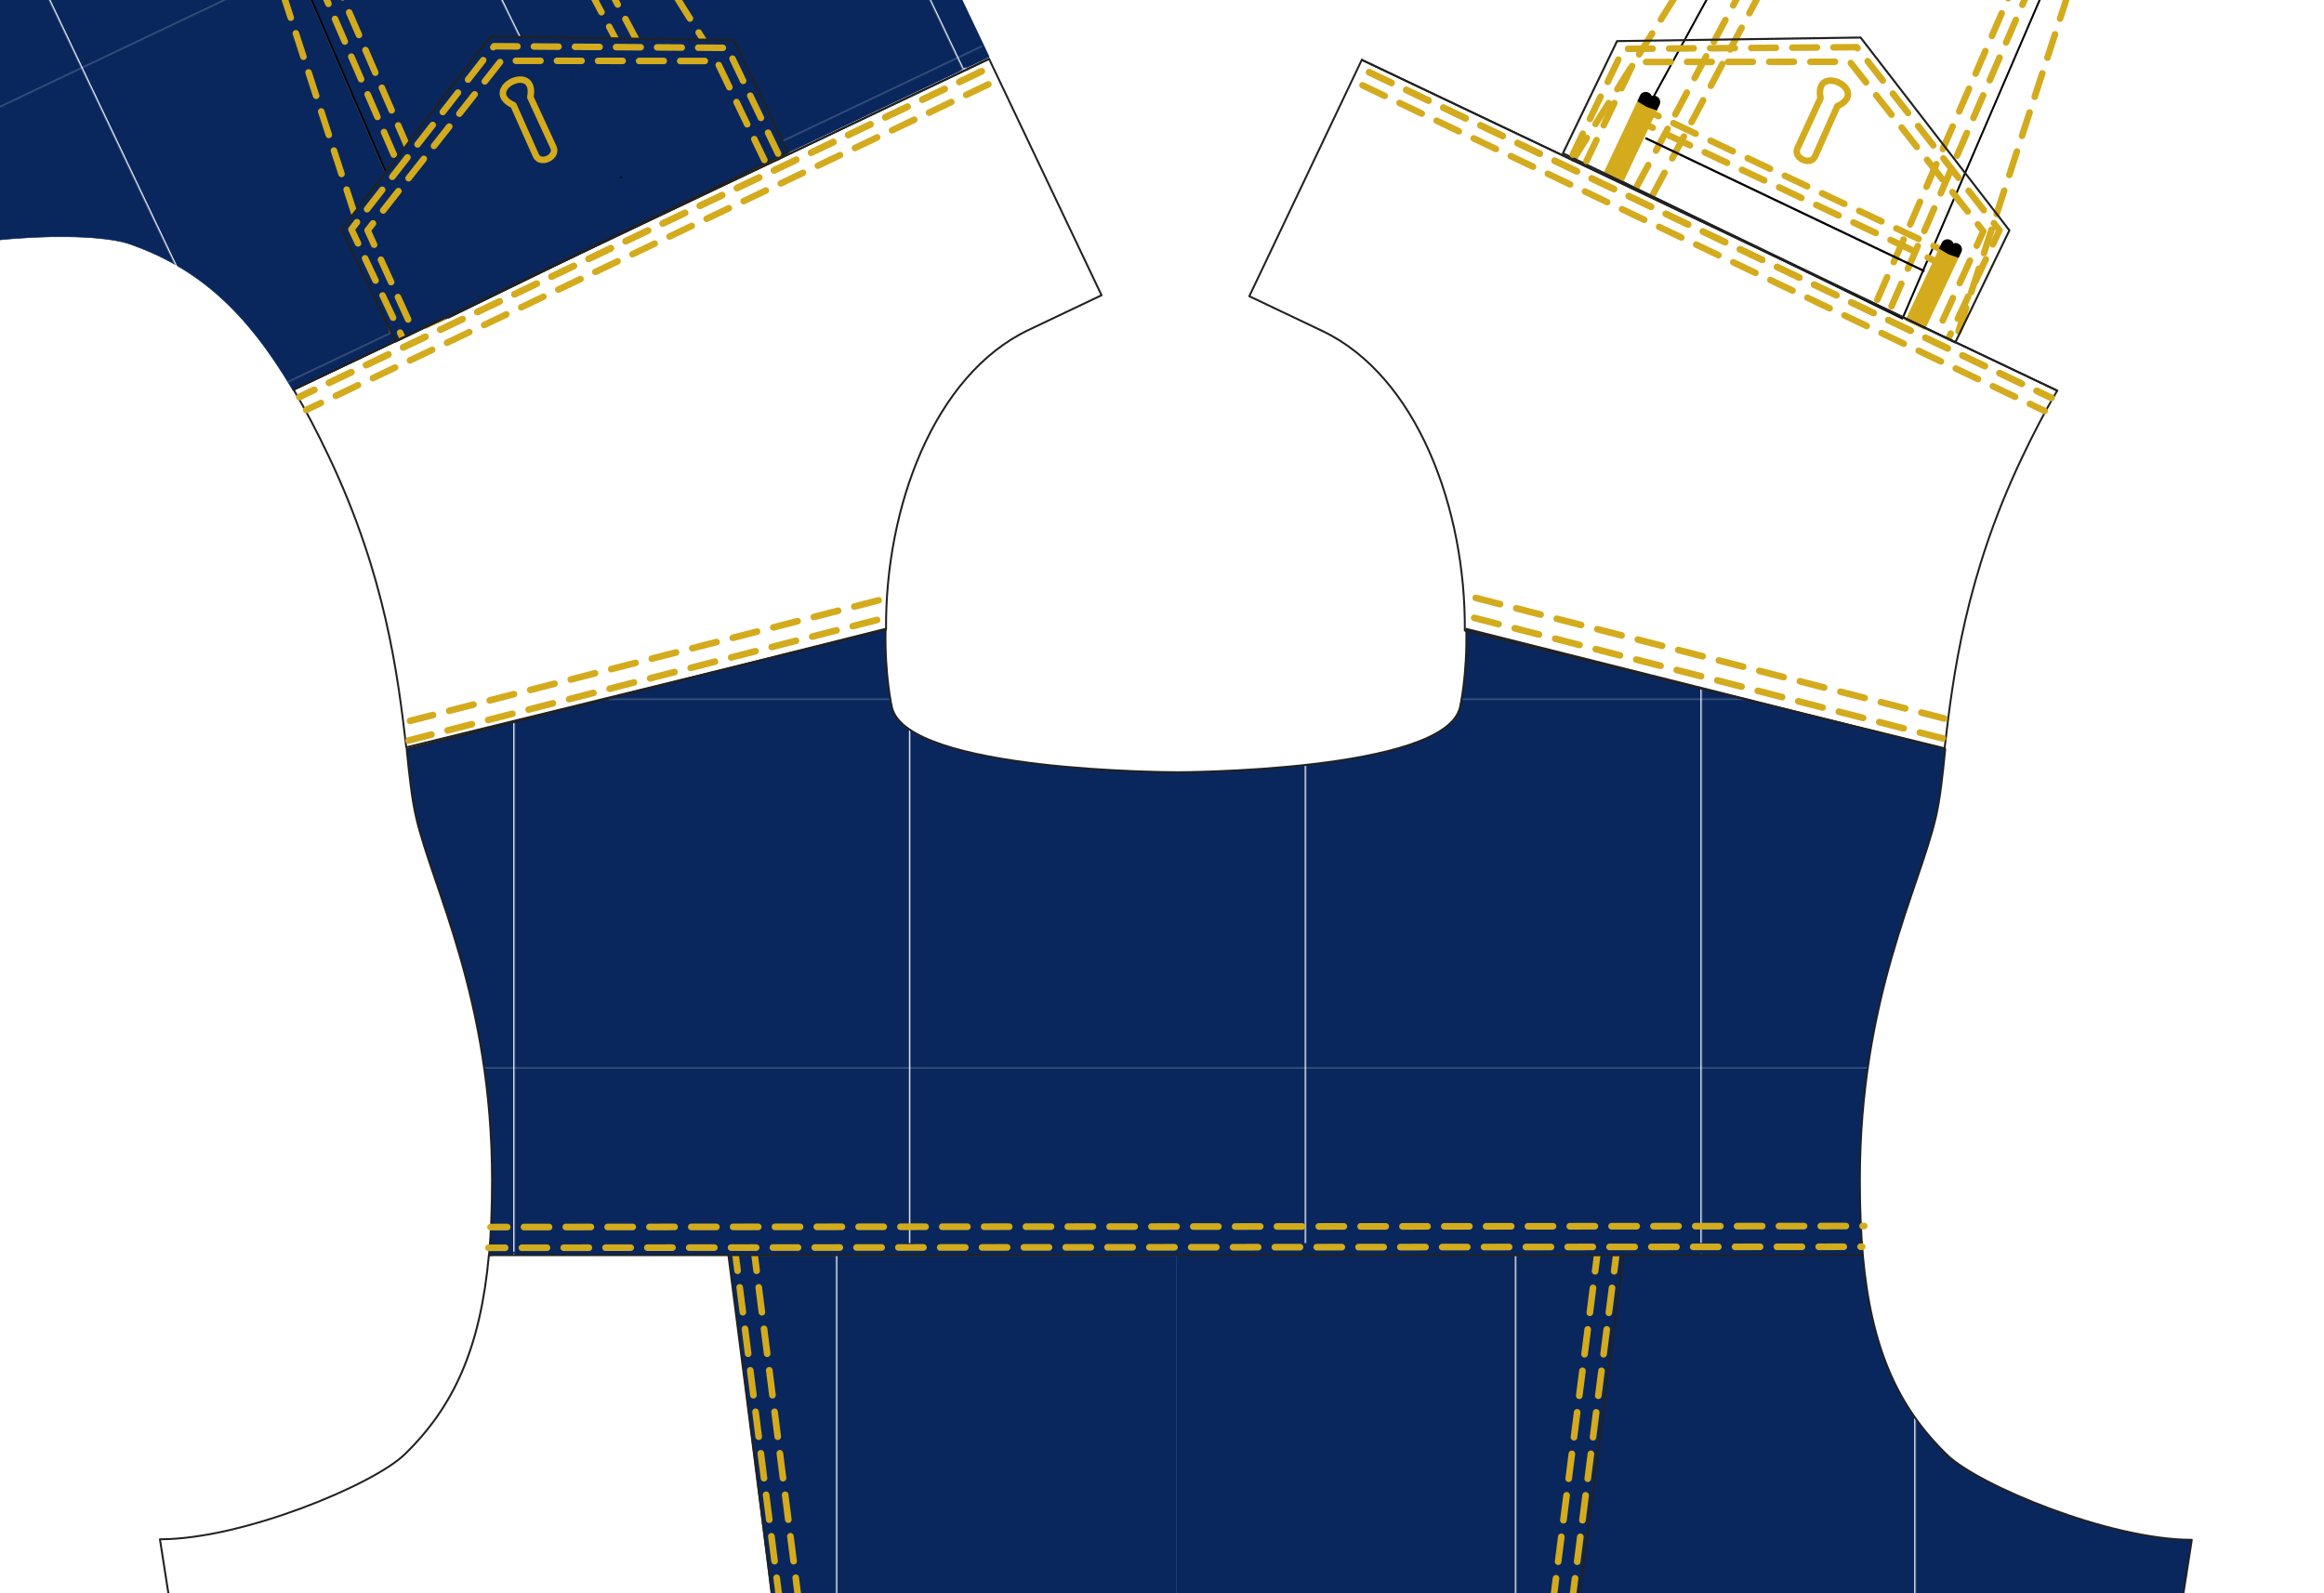 <?xml version="1.0" encoding="UTF-8" standalone="no"?>
<!-- Created with Inkscape (http://www.inkscape.org/) -->

<svg
   width="210mm"
   height="144mm"
   viewBox="0 0 210 144"
   version="1.1"
   id="svg1"
   inkscape:version="1.4 (86a8ad7, 2024-10-11)"
   sodipodi:docname="shoulders1.svg"
   xmlns:inkscape="http://www.inkscape.org/namespaces/inkscape"
   xmlns:sodipodi="http://sodipodi.sourceforge.net/DTD/sodipodi-0.dtd"
   xmlns:xlink="http://www.w3.org/1999/xlink"
   xmlns="http://www.w3.org/2000/svg"
   xmlns:svg="http://www.w3.org/2000/svg">
  <sodipodi:namedview
     id="namedview1"
     pagecolor="#ffffff"
     bordercolor="#000000"
     borderopacity="0.25"
     inkscape:showpageshadow="2"
     inkscape:pageopacity="0.0"
     inkscape:pagecheckerboard="0"
     inkscape:deskcolor="#d1d1d1"
     inkscape:document-units="mm"
     inkscape:zoom="0.51981271"
     inkscape:cx="760.85096"
     inkscape:cy="60.598749"
     inkscape:window-width="2560"
     inkscape:window-height="1369"
     inkscape:window-x="-8"
     inkscape:window-y="-8"
     inkscape:window-maximized="1"
     inkscape:current-layer="layer1" />
  <defs
     id="defs1">
    <pattern
       inkscape:collect="always"
       xlink:href="#pattern31"
       preserveAspectRatio="xMidYMid"
       id="pattern39"
       patternTransform="matrix(0.3,0,0,0.3,2449.663,1438.531)"
       x="0"
       y="0" />
    <pattern
       inkscape:collect="always"
       xlink:href="#pattern28"
       preserveAspectRatio="xMidYMid"
       id="pattern38"
       patternTransform="translate(2449.663,1438.531)" />
    <pattern
       inkscape:collect="always"
       xlink:href="#pattern31"
       preserveAspectRatio="xMidYMid"
       id="pattern33"
       patternTransform="matrix(0.3,0,0,0.3,2449.663,1438.531)"
       x="0"
       y="0" />
    <pattern
       inkscape:collect="always"
       xlink:href="#pattern20"
       preserveAspectRatio="xMidYMid"
       id="pattern17"
       patternTransform="matrix(0.3,0,0,0.3,2449.663,1438.531)"
       x="0"
       y="0" />
    <pattern
       inkscape:collect="always"
       xlink:href="#pattern24-4"
       preserveAspectRatio="xMidYMid"
       id="pattern25"
       patternTransform="matrix(0.087,0,0,0.087,654.336,429.714)"
       x="0"
       y="0" />
    <pattern
       patternUnits="userSpaceOnUse"
       width="410.189"
       height="382.939"
       patternTransform="translate(2449.663,1438.531)"
       preserveAspectRatio="xMidYMid"
       id="pattern24-4"
       inkscape:label="pattern24">
      <rect
         style="fill:#09275d;fill-opacity:1;stroke:none;stroke-width:0;stroke-linecap:round;stroke-linejoin:round;stroke-dasharray:none;stroke-dashoffset:0.034;filter:url(#filter24-9)"
         id="rect19-20"
         width="108.529"
         height="101.319"
         x="648.14"
         y="380.611"
         transform="matrix(3.78,0,0,3.78,-2449.663,-1438.531)" />
    </pattern>
    <filter
       inkscape:label="Film Grain"
       inkscape:menu="Image Effects"
       inkscape:menu-tooltip="Adds a small scale graininess"
       style="color-interpolation-filters:sRGB"
       id="filter24-9"
       x="0"
       y="0"
       width="1"
       height="1">
      <feTurbulence
         type="fractalNoise"
         numOctaves="3"
         baseFrequency="1"
         seed="0"
         result="result0"
         id="feTurbulence23-7" />
      <feColorMatrix
         result="result4"
         values="0"
         type="saturate"
         id="feColorMatrix23-3" />
      <feComposite
         in="SourceGraphic"
         in2="result4"
         operator="arithmetic"
         k1="1.25"
         k2="0.5"
         k3="0.5"
         result="result2"
         id="feComposite23-7"
         k4="0" />
      <feBlend
         result="result5"
         mode="normal"
         in="result2"
         in2="SourceGraphic"
         id="feBlend23-2" />
      <feComposite
         in="result5"
         in2="SourceGraphic"
         operator="in"
         result="result3"
         id="feComposite24-6" />
    </filter>
    <pattern
       inkscape:collect="always"
       xlink:href="#pattern24-0"
       preserveAspectRatio="xMidYMid"
       id="pattern43"
       patternTransform="matrix(0.3,0,0,0.3,2449.663,1438.531)"
       x="0"
       y="0" />
    <pattern
       patternUnits="userSpaceOnUse"
       width="410.189"
       height="382.939"
       patternTransform="translate(2449.663,1438.531)"
       preserveAspectRatio="xMidYMid"
       id="pattern24-0"
       inkscape:label="pattern24">
      <rect
         style="fill:#09275d;fill-opacity:1;stroke:none;stroke-width:0;stroke-linecap:round;stroke-linejoin:round;stroke-dasharray:none;stroke-dashoffset:0.034;filter:url(#filter24-4)"
         id="rect19-2"
         width="108.529"
         height="101.319"
         x="648.14"
         y="380.611"
         transform="matrix(3.78,0,0,3.78,-2449.663,-1438.531)" />
    </pattern>
    <filter
       inkscape:label="Film Grain"
       inkscape:menu="Image Effects"
       inkscape:menu-tooltip="Adds a small scale graininess"
       style="color-interpolation-filters:sRGB"
       id="filter24-4"
       x="0"
       y="0"
       width="1"
       height="1">
      <feTurbulence
         type="fractalNoise"
         numOctaves="3"
         baseFrequency="1"
         seed="0"
         result="result0"
         id="feTurbulence23-8" />
      <feColorMatrix
         result="result4"
         values="0"
         type="saturate"
         id="feColorMatrix23-6" />
      <feComposite
         in="SourceGraphic"
         in2="result4"
         operator="arithmetic"
         k1="1.25"
         k2="0.5"
         k3="0.5"
         result="result2"
         id="feComposite23-5"
         k4="0" />
      <feBlend
         result="result5"
         mode="normal"
         in="result2"
         in2="SourceGraphic"
         id="feBlend23-0" />
      <feComposite
         in="result5"
         in2="SourceGraphic"
         operator="in"
         result="result3"
         id="feComposite24-9" />
    </filter>
    <pattern
       inkscape:collect="always"
       xlink:href="#pattern24-0"
       preserveAspectRatio="xMidYMid"
       id="pattern1"
       patternTransform="matrix(0.3,0,0,0.3,2449.663,1438.531)"
       x="0"
       y="0" />
    <pattern
       patternUnits="userSpaceOnUse"
       width="410.189"
       height="382.939"
       patternTransform="translate(2449.663,1438.531)"
       preserveAspectRatio="xMidYMid"
       id="pattern2"
       inkscape:label="pattern24">
      <rect
         style="fill:#09275d;fill-opacity:1;stroke:none;stroke-width:0;stroke-linecap:round;stroke-linejoin:round;stroke-dasharray:none;stroke-dashoffset:0.034;filter:url(#filter24-4)"
         id="rect1"
         width="108.529"
         height="101.319"
         x="648.14"
         y="380.611"
         transform="matrix(3.78,0,0,3.78,-2449.663,-1438.531)" />
    </pattern>
    <filter
       inkscape:label="Film Grain"
       inkscape:menu="Image Effects"
       inkscape:menu-tooltip="Adds a small scale graininess"
       style="color-interpolation-filters:sRGB"
       id="filter3"
       x="0"
       y="0"
       width="1"
       height="1">
      <feTurbulence
         type="fractalNoise"
         numOctaves="3"
         baseFrequency="1"
         seed="0"
         result="result0"
         id="feTurbulence2" />
      <feColorMatrix
         result="result4"
         values="0"
         type="saturate"
         id="feColorMatrix2" />
      <feComposite
         in="SourceGraphic"
         in2="result4"
         operator="arithmetic"
         k1="1.25"
         k2="0.5"
         k3="0.5"
         result="result2"
         id="feComposite2"
         k4="0" />
      <feBlend
         result="result5"
         mode="normal"
         in="result2"
         in2="SourceGraphic"
         id="feBlend2" />
      <feComposite
         in="result5"
         in2="SourceGraphic"
         operator="in"
         result="result3"
         id="feComposite3" />
    </filter>
    <pattern
       inkscape:collect="always"
       xlink:href="#pattern24-0"
       preserveAspectRatio="xMidYMid"
       id="pattern3"
       patternTransform="matrix(0.3,0,0,0.3,2449.663,1438.531)"
       x="0"
       y="0" />
    <pattern
       patternUnits="userSpaceOnUse"
       width="410.189"
       height="382.939"
       patternTransform="translate(2449.663,1438.531)"
       preserveAspectRatio="xMidYMid"
       id="pattern4"
       inkscape:label="pattern24">
      <rect
         style="fill:#09275d;fill-opacity:1;stroke:none;stroke-width:0;stroke-linecap:round;stroke-linejoin:round;stroke-dasharray:none;stroke-dashoffset:0.034;filter:url(#filter24-4)"
         id="rect3"
         width="108.529"
         height="101.319"
         x="648.14"
         y="380.611"
         transform="matrix(3.78,0,0,3.78,-2449.663,-1438.531)" />
    </pattern>
    <filter
       inkscape:label="Film Grain"
       inkscape:menu="Image Effects"
       inkscape:menu-tooltip="Adds a small scale graininess"
       style="color-interpolation-filters:sRGB"
       id="filter5"
       x="0"
       y="0"
       width="1"
       height="1">
      <feTurbulence
         type="fractalNoise"
         numOctaves="3"
         baseFrequency="1"
         seed="0"
         result="result0"
         id="feTurbulence4" />
      <feColorMatrix
         result="result4"
         values="0"
         type="saturate"
         id="feColorMatrix4" />
      <feComposite
         in="SourceGraphic"
         in2="result4"
         operator="arithmetic"
         k1="1.25"
         k2="0.5"
         k3="0.5"
         result="result2"
         id="feComposite4"
         k4="0" />
      <feBlend
         result="result5"
         mode="normal"
         in="result2"
         in2="SourceGraphic"
         id="feBlend4" />
      <feComposite
         in="result5"
         in2="SourceGraphic"
         operator="in"
         result="result3"
         id="feComposite5" />
    </filter>
    <pattern
       inkscape:collect="always"
       xlink:href="#pattern24-0"
       preserveAspectRatio="xMidYMid"
       id="pattern5"
       patternTransform="matrix(0.3,0,0,0.3,2449.663,1438.531)"
       x="0"
       y="0" />
    <pattern
       patternUnits="userSpaceOnUse"
       width="410.189"
       height="382.939"
       patternTransform="translate(2449.663,1438.531)"
       preserveAspectRatio="xMidYMid"
       id="pattern6"
       inkscape:label="pattern24">
      <rect
         style="fill:#09275d;fill-opacity:1;stroke:none;stroke-width:0;stroke-linecap:round;stroke-linejoin:round;stroke-dasharray:none;stroke-dashoffset:0.034;filter:url(#filter24-4)"
         id="rect5"
         width="108.529"
         height="101.319"
         x="648.14"
         y="380.611"
         transform="matrix(3.78,0,0,3.78,-2449.663,-1438.531)" />
    </pattern>
    <filter
       inkscape:label="Film Grain"
       inkscape:menu="Image Effects"
       inkscape:menu-tooltip="Adds a small scale graininess"
       style="color-interpolation-filters:sRGB"
       id="filter7"
       x="0"
       y="0"
       width="1"
       height="1">
      <feTurbulence
         type="fractalNoise"
         numOctaves="3"
         baseFrequency="1"
         seed="0"
         result="result0"
         id="feTurbulence6" />
      <feColorMatrix
         result="result4"
         values="0"
         type="saturate"
         id="feColorMatrix6" />
      <feComposite
         in="SourceGraphic"
         in2="result4"
         operator="arithmetic"
         k1="1.25"
         k2="0.5"
         k3="0.5"
         result="result2"
         id="feComposite6"
         k4="0" />
      <feBlend
         result="result5"
         mode="normal"
         in="result2"
         in2="SourceGraphic"
         id="feBlend6" />
      <feComposite
         in="result5"
         in2="SourceGraphic"
         operator="in"
         result="result3"
         id="feComposite7" />
    </filter>
    <pattern
       inkscape:collect="always"
       xlink:href="#pattern24-0"
       preserveAspectRatio="xMidYMid"
       id="pattern7"
       patternTransform="matrix(0.3,0,0,0.3,2449.663,1438.531)"
       x="0"
       y="0" />
    <pattern
       patternUnits="userSpaceOnUse"
       width="410.189"
       height="382.939"
       patternTransform="translate(2449.663,1438.531)"
       preserveAspectRatio="xMidYMid"
       id="pattern8"
       inkscape:label="pattern24">
      <rect
         style="fill:#09275d;fill-opacity:1;stroke:none;stroke-width:0;stroke-linecap:round;stroke-linejoin:round;stroke-dasharray:none;stroke-dashoffset:0.034;filter:url(#filter24-4)"
         id="rect7"
         width="108.529"
         height="101.319"
         x="648.14"
         y="380.611"
         transform="matrix(3.78,0,0,3.78,-2449.663,-1438.531)" />
    </pattern>
    <filter
       inkscape:label="Film Grain"
       inkscape:menu="Image Effects"
       inkscape:menu-tooltip="Adds a small scale graininess"
       style="color-interpolation-filters:sRGB"
       id="filter9"
       x="0"
       y="0"
       width="1"
       height="1">
      <feTurbulence
         type="fractalNoise"
         numOctaves="3"
         baseFrequency="1"
         seed="0"
         result="result0"
         id="feTurbulence8" />
      <feColorMatrix
         result="result4"
         values="0"
         type="saturate"
         id="feColorMatrix8" />
      <feComposite
         in="SourceGraphic"
         in2="result4"
         operator="arithmetic"
         k1="1.25"
         k2="0.5"
         k3="0.5"
         result="result2"
         id="feComposite8"
         k4="0" />
      <feBlend
         result="result5"
         mode="normal"
         in="result2"
         in2="SourceGraphic"
         id="feBlend8" />
      <feComposite
         in="result5"
         in2="SourceGraphic"
         operator="in"
         result="result3"
         id="feComposite9" />
    </filter>
    <pattern
       inkscape:collect="always"
       xlink:href="#pattern24-0"
       preserveAspectRatio="xMidYMid"
       id="pattern9"
       patternTransform="matrix(0.3,0,0,0.3,2449.663,1438.531)"
       x="0"
       y="0" />
    <pattern
       patternUnits="userSpaceOnUse"
       width="410.189"
       height="382.939"
       patternTransform="translate(2449.663,1438.531)"
       preserveAspectRatio="xMidYMid"
       id="pattern10"
       inkscape:label="pattern24">
      <rect
         style="fill:#09275d;fill-opacity:1;stroke:none;stroke-width:0;stroke-linecap:round;stroke-linejoin:round;stroke-dasharray:none;stroke-dashoffset:0.034;filter:url(#filter24-4)"
         id="rect9"
         width="108.529"
         height="101.319"
         x="648.14"
         y="380.611"
         transform="matrix(3.78,0,0,3.78,-2449.663,-1438.531)" />
    </pattern>
    <filter
       inkscape:label="Film Grain"
       inkscape:menu="Image Effects"
       inkscape:menu-tooltip="Adds a small scale graininess"
       style="color-interpolation-filters:sRGB"
       id="filter11"
       x="0"
       y="0"
       width="1"
       height="1">
      <feTurbulence
         type="fractalNoise"
         numOctaves="3"
         baseFrequency="1"
         seed="0"
         result="result0"
         id="feTurbulence10" />
      <feColorMatrix
         result="result4"
         values="0"
         type="saturate"
         id="feColorMatrix10" />
      <feComposite
         in="SourceGraphic"
         in2="result4"
         operator="arithmetic"
         k1="1.25"
         k2="0.5"
         k3="0.5"
         result="result2"
         id="feComposite10"
         k4="0" />
      <feBlend
         result="result5"
         mode="normal"
         in="result2"
         in2="SourceGraphic"
         id="feBlend10" />
      <feComposite
         in="result5"
         in2="SourceGraphic"
         operator="in"
         result="result3"
         id="feComposite11" />
    </filter>
    <pattern
       inkscape:collect="always"
       xlink:href="#pattern24"
       preserveAspectRatio="xMidYMid"
       id="pattern30"
       patternTransform="matrix(0.3,0,0,0.3,2449.663,1438.531)"
       x="0"
       y="0" />
    <pattern
       patternUnits="userSpaceOnUse"
       width="410.189"
       height="382.939"
       patternTransform="translate(2449.663,1438.531)"
       preserveAspectRatio="xMidYMid"
       id="pattern24"
       inkscape:label="pattern24">
      <rect
         style="fill:#09275d;fill-opacity:1;stroke:none;stroke-width:1e-08;stroke-linecap:round;stroke-linejoin:round;stroke-dasharray:none;stroke-dashoffset:0.034;filter:url(#filter24)"
         id="rect19"
         width="108.529"
         height="101.319"
         x="648.14"
         y="380.611"
         transform="matrix(3.78,0,0,3.78,-2449.663,-1438.531)" />
    </pattern>
    <filter
       inkscape:label="Film Grain"
       inkscape:menu="Image Effects"
       inkscape:menu-tooltip="Adds a small scale graininess"
       style="color-interpolation-filters:sRGB"
       id="filter24"
       x="0"
       y="0"
       width="1"
       height="1">
      <feTurbulence
         type="fractalNoise"
         numOctaves="3"
         baseFrequency="1"
         seed="0"
         result="result0"
         id="feTurbulence23" />
      <feColorMatrix
         result="result4"
         values="0"
         type="saturate"
         id="feColorMatrix23" />
      <feComposite
         in="SourceGraphic"
         in2="result4"
         operator="arithmetic"
         k1="1.25"
         k2="0.5"
         k3="0.5"
         result="result2"
         id="feComposite23"
         k4="0" />
      <feBlend
         result="result5"
         mode="normal"
         in="result2"
         in2="SourceGraphic"
         id="feBlend23" />
      <feComposite
         in="result5"
         in2="SourceGraphic"
         operator="in"
         result="result3"
         id="feComposite24" />
    </filter>
    <pattern
       inkscape:collect="always"
       xlink:href="#pattern24"
       preserveAspectRatio="xMidYMid"
       id="pattern11"
       patternTransform="matrix(0.3,0,0,0.3,2449.663,1438.531)"
       x="0"
       y="0" />
    <pattern
       patternUnits="userSpaceOnUse"
       width="410.189"
       height="382.939"
       patternTransform="translate(2449.663,1438.531)"
       preserveAspectRatio="xMidYMid"
       id="pattern12"
       inkscape:label="pattern24">
      <rect
         style="fill:#09275d;fill-opacity:1;stroke:none;stroke-width:1e-08;stroke-linecap:round;stroke-linejoin:round;stroke-dasharray:none;stroke-dashoffset:0.034;filter:url(#filter24)"
         id="rect11"
         width="108.529"
         height="101.319"
         x="648.14"
         y="380.611"
         transform="matrix(3.78,0,0,3.78,-2449.663,-1438.531)" />
    </pattern>
    <filter
       inkscape:label="Film Grain"
       inkscape:menu="Image Effects"
       inkscape:menu-tooltip="Adds a small scale graininess"
       style="color-interpolation-filters:sRGB"
       id="filter13"
       x="0"
       y="0"
       width="1"
       height="1">
      <feTurbulence
         type="fractalNoise"
         numOctaves="3"
         baseFrequency="1"
         seed="0"
         result="result0"
         id="feTurbulence12" />
      <feColorMatrix
         result="result4"
         values="0"
         type="saturate"
         id="feColorMatrix12" />
      <feComposite
         in="SourceGraphic"
         in2="result4"
         operator="arithmetic"
         k1="1.25"
         k2="0.5"
         k3="0.5"
         result="result2"
         id="feComposite12"
         k4="0" />
      <feBlend
         result="result5"
         mode="normal"
         in="result2"
         in2="SourceGraphic"
         id="feBlend12" />
      <feComposite
         in="result5"
         in2="SourceGraphic"
         operator="in"
         result="result3"
         id="feComposite13" />
    </filter>
    <pattern
       inkscape:collect="always"
       xlink:href="#pattern24-2"
       preserveAspectRatio="xMidYMid"
       id="pattern30-4"
       patternTransform="matrix(0.3,0,0,0.3,2449.663,1438.531)"
       x="0"
       y="0" />
    <pattern
       patternUnits="userSpaceOnUse"
       width="410.189"
       height="382.939"
       patternTransform="translate(2449.663,1438.531)"
       preserveAspectRatio="xMidYMid"
       id="pattern24-2"
       inkscape:label="pattern24">
      <rect
         style="fill:#09275d;fill-opacity:1;stroke:none;stroke-width:0;stroke-linecap:round;stroke-linejoin:round;stroke-dasharray:none;stroke-dashoffset:0.034;filter:url(#filter24-2)"
         id="rect19-3"
         width="108.529"
         height="101.319"
         x="648.14"
         y="380.611"
         transform="matrix(3.78,0,0,3.78,-2449.663,-1438.531)" />
    </pattern>
    <filter
       inkscape:label="Film Grain"
       inkscape:menu="Image Effects"
       inkscape:menu-tooltip="Adds a small scale graininess"
       style="color-interpolation-filters:sRGB"
       id="filter24-2"
       x="0"
       y="0"
       width="1"
       height="1">
      <feTurbulence
         type="fractalNoise"
         numOctaves="3"
         baseFrequency="1"
         seed="0"
         result="result0"
         id="feTurbulence23-2" />
      <feColorMatrix
         result="result4"
         values="0"
         type="saturate"
         id="feColorMatrix23-1" />
      <feComposite
         in="SourceGraphic"
         in2="result4"
         operator="arithmetic"
         k1="1.25"
         k2="0.5"
         k3="0.5"
         result="result2"
         id="feComposite23-6"
         k4="0" />
      <feBlend
         result="result5"
         mode="normal"
         in="result2"
         in2="SourceGraphic"
         id="feBlend23-8" />
      <feComposite
         in="result5"
         in2="SourceGraphic"
         operator="in"
         result="result3"
         id="feComposite24-5" />
    </filter>
    <pattern
       inkscape:collect="always"
       xlink:href="#pattern24-2"
       preserveAspectRatio="xMidYMid"
       id="pattern13"
       patternTransform="matrix(0.3,0,0,0.3,2449.663,1438.531)"
       x="0"
       y="0" />
    <pattern
       patternUnits="userSpaceOnUse"
       width="410.189"
       height="382.939"
       patternTransform="translate(2449.663,1438.531)"
       preserveAspectRatio="xMidYMid"
       id="pattern14"
       inkscape:label="pattern24">
      <rect
         style="fill:#09275d;fill-opacity:1;stroke:none;stroke-width:0;stroke-linecap:round;stroke-linejoin:round;stroke-dasharray:none;stroke-dashoffset:0.034;filter:url(#filter24-2)"
         id="rect13"
         width="108.529"
         height="101.319"
         x="648.14"
         y="380.611"
         transform="matrix(3.78,0,0,3.78,-2449.663,-1438.531)" />
    </pattern>
    <filter
       inkscape:label="Film Grain"
       inkscape:menu="Image Effects"
       inkscape:menu-tooltip="Adds a small scale graininess"
       style="color-interpolation-filters:sRGB"
       id="filter15"
       x="0"
       y="0"
       width="1"
       height="1">
      <feTurbulence
         type="fractalNoise"
         numOctaves="3"
         baseFrequency="1"
         seed="0"
         result="result0"
         id="feTurbulence14" />
      <feColorMatrix
         result="result4"
         values="0"
         type="saturate"
         id="feColorMatrix14" />
      <feComposite
         in="SourceGraphic"
         in2="result4"
         operator="arithmetic"
         k1="1.25"
         k2="0.5"
         k3="0.5"
         result="result2"
         id="feComposite14"
         k4="0" />
      <feBlend
         result="result5"
         mode="normal"
         in="result2"
         in2="SourceGraphic"
         id="feBlend14" />
      <feComposite
         in="result5"
         in2="SourceGraphic"
         operator="in"
         result="result3"
         id="feComposite15" />
    </filter>
    <pattern
       inkscape:collect="always"
       xlink:href="#pattern24"
       preserveAspectRatio="xMidYMid"
       id="pattern15"
       patternTransform="matrix(0.3,0,0,0.3,2449.663,1438.531)"
       x="0"
       y="0" />
    <pattern
       patternUnits="userSpaceOnUse"
       width="410.189"
       height="382.939"
       patternTransform="translate(2449.663,1438.531)"
       preserveAspectRatio="xMidYMid"
       id="pattern16"
       inkscape:label="pattern24">
      <rect
         style="fill:#09275d;fill-opacity:1;stroke:none;stroke-width:1e-08;stroke-linecap:round;stroke-linejoin:round;stroke-dasharray:none;stroke-dashoffset:0.034;filter:url(#filter24)"
         id="rect15"
         width="108.529"
         height="101.319"
         x="648.14"
         y="380.611"
         transform="matrix(3.78,0,0,3.78,-2449.663,-1438.531)" />
    </pattern>
    <filter
       inkscape:label="Film Grain"
       inkscape:menu="Image Effects"
       inkscape:menu-tooltip="Adds a small scale graininess"
       style="color-interpolation-filters:sRGB"
       id="filter17"
       x="0"
       y="0"
       width="1"
       height="1">
      <feTurbulence
         type="fractalNoise"
         numOctaves="3"
         baseFrequency="1"
         seed="0"
         result="result0"
         id="feTurbulence16" />
      <feColorMatrix
         result="result4"
         values="0"
         type="saturate"
         id="feColorMatrix16" />
      <feComposite
         in="SourceGraphic"
         in2="result4"
         operator="arithmetic"
         k1="1.25"
         k2="0.5"
         k3="0.5"
         result="result2"
         id="feComposite16"
         k4="0" />
      <feBlend
         result="result5"
         mode="normal"
         in="result2"
         in2="SourceGraphic"
         id="feBlend16" />
      <feComposite
         in="result5"
         in2="SourceGraphic"
         operator="in"
         result="result3"
         id="feComposite17" />
    </filter>
    <pattern
       inkscape:collect="always"
       xlink:href="#pattern24-1"
       preserveAspectRatio="xMidYMid"
       id="pattern14-2"
       patternTransform="matrix(0.3,0,0,0.3,2449.663,1438.531)"
       x="0"
       y="0" />
    <pattern
       patternUnits="userSpaceOnUse"
       width="410.189"
       height="382.939"
       patternTransform="translate(2449.663,1438.531)"
       preserveAspectRatio="xMidYMid"
       id="pattern24-1"
       inkscape:label="pattern24">
      <rect
         style="fill:#09275d;fill-opacity:1;stroke:none;stroke-width:0;stroke-linecap:round;stroke-linejoin:round;stroke-dasharray:none;stroke-dashoffset:0.034;filter:url(#filter24-85)"
         id="rect19-6"
         width="108.529"
         height="101.319"
         x="648.14"
         y="380.611"
         transform="matrix(3.78,0,0,3.78,-2449.663,-1438.531)" />
    </pattern>
    <filter
       inkscape:label="Film Grain"
       inkscape:menu="Image Effects"
       inkscape:menu-tooltip="Adds a small scale graininess"
       style="color-interpolation-filters:sRGB"
       id="filter24-85"
       x="0"
       y="0"
       width="1"
       height="1">
      <feTurbulence
         type="fractalNoise"
         numOctaves="3"
         baseFrequency="1"
         seed="0"
         result="result0"
         id="feTurbulence23-76" />
      <feColorMatrix
         result="result4"
         values="0"
         type="saturate"
         id="feColorMatrix23-18" />
      <feComposite
         in="SourceGraphic"
         in2="result4"
         operator="arithmetic"
         k1="1.25"
         k2="0.5"
         k3="0.5"
         result="result2"
         id="feComposite23-9"
         k4="0" />
      <feBlend
         result="result5"
         mode="normal"
         in="result2"
         in2="SourceGraphic"
         id="feBlend23-27" />
      <feComposite
         in="result5"
         in2="SourceGraphic"
         operator="in"
         result="result3"
         id="feComposite24-95" />
    </filter>
    <pattern
       inkscape:collect="always"
       xlink:href="#pattern24-1"
       preserveAspectRatio="xMidYMid"
       id="pattern1-4"
       patternTransform="matrix(0.3,0,0,0.3,2449.663,1438.531)"
       x="0"
       y="0" />
    <pattern
       patternUnits="userSpaceOnUse"
       width="410.189"
       height="382.939"
       patternTransform="translate(2449.663,1438.531)"
       preserveAspectRatio="xMidYMid"
       id="pattern2-3"
       inkscape:label="pattern24">
      <rect
         style="fill:#09275d;fill-opacity:1;stroke:none;stroke-width:0;stroke-linecap:round;stroke-linejoin:round;stroke-dasharray:none;stroke-dashoffset:0.034;filter:url(#filter24-85)"
         id="rect1-1"
         width="108.529"
         height="101.319"
         x="648.14"
         y="380.611"
         transform="matrix(3.78,0,0,3.78,-2449.663,-1438.531)" />
    </pattern>
    <filter
       inkscape:label="Film Grain"
       inkscape:menu="Image Effects"
       inkscape:menu-tooltip="Adds a small scale graininess"
       style="color-interpolation-filters:sRGB"
       id="filter3-2"
       x="0"
       y="0"
       width="1"
       height="1">
      <feTurbulence
         type="fractalNoise"
         numOctaves="3"
         baseFrequency="1"
         seed="0"
         result="result0"
         id="feTurbulence2-3" />
      <feColorMatrix
         result="result4"
         values="0"
         type="saturate"
         id="feColorMatrix2-3" />
      <feComposite
         in="SourceGraphic"
         in2="result4"
         operator="arithmetic"
         k1="1.25"
         k2="0.5"
         k3="0.5"
         result="result2"
         id="feComposite2-4"
         k4="0" />
      <feBlend
         result="result5"
         mode="normal"
         in="result2"
         in2="SourceGraphic"
         id="feBlend2-1" />
      <feComposite
         in="result5"
         in2="SourceGraphic"
         operator="in"
         result="result3"
         id="feComposite3-1" />
    </filter>
    <pattern
       inkscape:collect="always"
       xlink:href="#pattern24-1"
       preserveAspectRatio="xMidYMid"
       id="pattern3-3"
       patternTransform="matrix(0.3,0,0,0.3,2449.663,1438.531)"
       x="0"
       y="0" />
    <pattern
       patternUnits="userSpaceOnUse"
       width="410.189"
       height="382.939"
       patternTransform="translate(2449.663,1438.531)"
       preserveAspectRatio="xMidYMid"
       id="pattern4-8"
       inkscape:label="pattern24">
      <rect
         style="fill:#09275d;fill-opacity:1;stroke:none;stroke-width:0;stroke-linecap:round;stroke-linejoin:round;stroke-dasharray:none;stroke-dashoffset:0.034;filter:url(#filter24-85)"
         id="rect3-7"
         width="108.529"
         height="101.319"
         x="648.14"
         y="380.611"
         transform="matrix(3.78,0,0,3.78,-2449.663,-1438.531)" />
    </pattern>
    <filter
       inkscape:label="Film Grain"
       inkscape:menu="Image Effects"
       inkscape:menu-tooltip="Adds a small scale graininess"
       style="color-interpolation-filters:sRGB"
       id="filter5-4"
       x="0"
       y="0"
       width="1"
       height="1">
      <feTurbulence
         type="fractalNoise"
         numOctaves="3"
         baseFrequency="1"
         seed="0"
         result="result0"
         id="feTurbulence4-2" />
      <feColorMatrix
         result="result4"
         values="0"
         type="saturate"
         id="feColorMatrix4-7" />
      <feComposite
         in="SourceGraphic"
         in2="result4"
         operator="arithmetic"
         k1="1.25"
         k2="0.5"
         k3="0.5"
         result="result2"
         id="feComposite4-7"
         k4="0" />
      <feBlend
         result="result5"
         mode="normal"
         in="result2"
         in2="SourceGraphic"
         id="feBlend4-9" />
      <feComposite
         in="result5"
         in2="SourceGraphic"
         operator="in"
         result="result3"
         id="feComposite5-3" />
    </filter>
    <pattern
       inkscape:collect="always"
       xlink:href="#pattern24-1"
       preserveAspectRatio="xMidYMid"
       id="pattern5-1"
       patternTransform="matrix(0.3,0,0,0.3,2449.663,1438.531)"
       x="0"
       y="0" />
    <pattern
       patternUnits="userSpaceOnUse"
       width="410.189"
       height="382.939"
       patternTransform="translate(2449.663,1438.531)"
       preserveAspectRatio="xMidYMid"
       id="pattern6-9"
       inkscape:label="pattern24">
      <rect
         style="fill:#09275d;fill-opacity:1;stroke:none;stroke-width:0;stroke-linecap:round;stroke-linejoin:round;stroke-dasharray:none;stroke-dashoffset:0.034;filter:url(#filter24-85)"
         id="rect5-8"
         width="108.529"
         height="101.319"
         x="648.14"
         y="380.611"
         transform="matrix(3.78,0,0,3.78,-2449.663,-1438.531)" />
    </pattern>
    <filter
       inkscape:label="Film Grain"
       inkscape:menu="Image Effects"
       inkscape:menu-tooltip="Adds a small scale graininess"
       style="color-interpolation-filters:sRGB"
       id="filter7-6"
       x="0"
       y="0"
       width="1"
       height="1">
      <feTurbulence
         type="fractalNoise"
         numOctaves="3"
         baseFrequency="1"
         seed="0"
         result="result0"
         id="feTurbulence6-5" />
      <feColorMatrix
         result="result4"
         values="0"
         type="saturate"
         id="feColorMatrix6-0" />
      <feComposite
         in="SourceGraphic"
         in2="result4"
         operator="arithmetic"
         k1="1.25"
         k2="0.5"
         k3="0.5"
         result="result2"
         id="feComposite6-2"
         k4="0" />
      <feBlend
         result="result5"
         mode="normal"
         in="result2"
         in2="SourceGraphic"
         id="feBlend6-8" />
      <feComposite
         in="result5"
         in2="SourceGraphic"
         operator="in"
         result="result3"
         id="feComposite7-6" />
    </filter>
    <pattern
       inkscape:collect="always"
       xlink:href="#pattern24-8"
       preserveAspectRatio="xMidYMid"
       id="pattern30-0"
       patternTransform="matrix(0.094,-5.14773e-4,5.14773e-4,0.094,821.845,419.561)"
       x="0"
       y="0" />
    <pattern
       patternUnits="userSpaceOnUse"
       width="410.189"
       height="382.939"
       patternTransform="translate(2449.663,1438.531)"
       preserveAspectRatio="xMidYMid"
       id="pattern24-8"
       inkscape:label="pattern24">
      <rect
         style="fill:#09275d;fill-opacity:1;stroke:none;stroke-width:0;stroke-linecap:round;stroke-linejoin:round;stroke-dasharray:none;stroke-dashoffset:0.034;filter:url(#filter24-8)"
         id="rect19-1"
         width="108.529"
         height="101.319"
         x="648.14"
         y="380.611"
         transform="matrix(3.78,0,0,3.78,-2449.663,-1438.531)" />
    </pattern>
    <filter
       inkscape:label="Film Grain"
       inkscape:menu="Image Effects"
       inkscape:menu-tooltip="Adds a small scale graininess"
       style="color-interpolation-filters:sRGB"
       id="filter24-8"
       x="0"
       y="0"
       width="1"
       height="1">
      <feTurbulence
         type="fractalNoise"
         numOctaves="3"
         baseFrequency="1"
         seed="0"
         result="result0"
         id="feTurbulence23-2-2" />
      <feColorMatrix
         result="result4"
         values="0"
         type="saturate"
         id="feColorMatrix23-6-4" />
      <feComposite
         in="SourceGraphic"
         in2="result4"
         operator="arithmetic"
         k1="1.25"
         k2="0.5"
         k3="0.5"
         result="result2"
         id="feComposite23-6-8"
         k4="0" />
      <feBlend
         result="result5"
         mode="normal"
         in="result2"
         in2="SourceGraphic"
         id="feBlend23-0-6" />
      <feComposite
         in="result5"
         in2="SourceGraphic"
         operator="in"
         result="result3"
         id="feComposite24-3" />
    </filter>
    <marker
       markerWidth="0.636"
       markerHeight="1"
       refX="0"
       refY="0"
       orient="auto-start-reverse"
       id="CapButt"
       viewBox="0 0 0.636 1"
       inkscape:stockid="Butt cap"
       style="overflow:visible"
       preserveAspectRatio="xMidYMid"
       inkscape:isstock="true"
       inkscape:collect="always">
      <path
         style="fill:context-stroke;stroke-linecap:butt"
         d="M 0,-1 H 0.585 C 1.107,-1 1.369,-0.369 1,0 1.369,0.369 1.107,1 0.585,1 H 0 L -0.1,0 Z"
         sodipodi:nodetypes="sssssscsss"
         transform="scale(0.5)"
         id="path64" />
    </marker>
    <pattern
       inkscape:collect="always"
       xlink:href="#pattern24-1"
       preserveAspectRatio="xMidYMid"
       id="pattern23"
       patternTransform="matrix(0.1,0,0,0.1,2758.458,1319.903)"
       x="0"
       y="0" />
    <pattern
       patternUnits="userSpaceOnUse"
       width="410.189"
       height="382.939"
       patternTransform="translate(2449.663,1438.531)"
       preserveAspectRatio="xMidYMid"
       id="pattern8-5"
       inkscape:label="pattern24">
      <rect
         style="fill:#09275d;fill-opacity:1;stroke:none;stroke-width:0;stroke-linecap:round;stroke-linejoin:round;stroke-dasharray:none;stroke-dashoffset:0.034;filter:url(#filter24-85)"
         id="rect8"
         width="108.529"
         height="101.319"
         x="648.14"
         y="380.611"
         transform="matrix(3.78,0,0,3.78,-2449.663,-1438.531)" />
    </pattern>
    <filter
       inkscape:label="Film Grain"
       inkscape:menu="Image Effects"
       inkscape:menu-tooltip="Adds a small scale graininess"
       style="color-interpolation-filters:sRGB"
       id="filter9-0"
       x="0"
       y="0"
       width="1"
       height="1">
      <feTurbulence
         type="fractalNoise"
         numOctaves="3"
         baseFrequency="1"
         seed="0"
         result="result0"
         id="feTurbulence8-9" />
      <feColorMatrix
         result="result4"
         values="0"
         type="saturate"
         id="feColorMatrix8-0" />
      <feComposite
         in="SourceGraphic"
         in2="result4"
         operator="arithmetic"
         k1="1.25"
         k2="0.5"
         k3="0.5"
         result="result2"
         id="feComposite8-0"
         k4="0" />
      <feBlend
         result="result5"
         mode="normal"
         in="result2"
         in2="SourceGraphic"
         id="feBlend8-6" />
      <feComposite
         in="result5"
         in2="SourceGraphic"
         operator="in"
         result="result3"
         id="feComposite9-1" />
    </filter>
    <pattern
       inkscape:collect="always"
       xlink:href="#pattern24-1"
       preserveAspectRatio="xMidYMid"
       id="pattern9-3"
       patternTransform="matrix(0.3,0,0,0.3,2449.663,1438.531)"
       x="0"
       y="0" />
    <pattern
       patternUnits="userSpaceOnUse"
       width="410.189"
       height="382.939"
       patternTransform="translate(2449.663,1438.531)"
       preserveAspectRatio="xMidYMid"
       id="pattern10-8"
       inkscape:label="pattern24">
      <rect
         style="fill:#09275d;fill-opacity:1;stroke:none;stroke-width:0;stroke-linecap:round;stroke-linejoin:round;stroke-dasharray:none;stroke-dashoffset:0.034;filter:url(#filter24-85)"
         id="rect9-9"
         width="108.529"
         height="101.319"
         x="648.14"
         y="380.611"
         transform="matrix(3.78,0,0,3.78,-2449.663,-1438.531)" />
    </pattern>
    <filter
       inkscape:label="Film Grain"
       inkscape:menu="Image Effects"
       inkscape:menu-tooltip="Adds a small scale graininess"
       style="color-interpolation-filters:sRGB"
       id="filter11-3"
       x="0"
       y="0"
       width="1"
       height="1">
      <feTurbulence
         type="fractalNoise"
         numOctaves="3"
         baseFrequency="1"
         seed="0"
         result="result0"
         id="feTurbulence10-4" />
      <feColorMatrix
         result="result4"
         values="0"
         type="saturate"
         id="feColorMatrix10-4" />
      <feComposite
         in="SourceGraphic"
         in2="result4"
         operator="arithmetic"
         k1="1.25"
         k2="0.5"
         k3="0.5"
         result="result2"
         id="feComposite10-6"
         k4="0" />
      <feBlend
         result="result5"
         mode="normal"
         in="result2"
         in2="SourceGraphic"
         id="feBlend10-0" />
      <feComposite
         in="result5"
         in2="SourceGraphic"
         operator="in"
         result="result3"
         id="feComposite11-6" />
    </filter>
    <pattern
       inkscape:collect="always"
       xlink:href="#pattern24-1"
       preserveAspectRatio="xMidYMid"
       id="pattern11-6"
       patternTransform="matrix(0.3,0,0,0.3,2449.663,1438.531)"
       x="0"
       y="0" />
    <pattern
       patternUnits="userSpaceOnUse"
       width="410.189"
       height="382.939"
       patternTransform="translate(2449.663,1438.531)"
       preserveAspectRatio="xMidYMid"
       id="pattern12-1"
       inkscape:label="pattern24">
      <rect
         style="fill:#09275d;fill-opacity:1;stroke:none;stroke-width:0;stroke-linecap:round;stroke-linejoin:round;stroke-dasharray:none;stroke-dashoffset:0.034;filter:url(#filter24-85)"
         id="rect11-8"
         width="108.529"
         height="101.319"
         x="648.14"
         y="380.611"
         transform="matrix(3.78,0,0,3.78,-2449.663,-1438.531)" />
    </pattern>
    <filter
       inkscape:label="Film Grain"
       inkscape:menu="Image Effects"
       inkscape:menu-tooltip="Adds a small scale graininess"
       style="color-interpolation-filters:sRGB"
       id="filter13-4"
       x="0"
       y="0"
       width="1"
       height="1">
      <feTurbulence
         type="fractalNoise"
         numOctaves="3"
         baseFrequency="1"
         seed="0"
         result="result0"
         id="feTurbulence12-9" />
      <feColorMatrix
         result="result4"
         values="0"
         type="saturate"
         id="feColorMatrix12-6" />
      <feComposite
         in="SourceGraphic"
         in2="result4"
         operator="arithmetic"
         k1="1.25"
         k2="0.5"
         k3="0.5"
         result="result2"
         id="feComposite12-3"
         k4="0" />
      <feBlend
         result="result5"
         mode="normal"
         in="result2"
         in2="SourceGraphic"
         id="feBlend12-7" />
      <feComposite
         in="result5"
         in2="SourceGraphic"
         operator="in"
         result="result3"
         id="feComposite13-8" />
    </filter>
    <pattern
       inkscape:collect="always"
       xlink:href="#pattern24-1"
       preserveAspectRatio="xMidYMid"
       id="pattern13-8"
       patternTransform="matrix(0.3,0,0,0.3,2449.663,1438.531)"
       x="0"
       y="0" />
    <pattern
       patternUnits="userSpaceOnUse"
       width="410.189"
       height="382.939"
       patternTransform="translate(2449.663,1438.531)"
       preserveAspectRatio="xMidYMid"
       id="pattern15-2"
       inkscape:label="pattern24">
      <rect
         style="fill:#09275d;fill-opacity:1;stroke:none;stroke-width:0;stroke-linecap:round;stroke-linejoin:round;stroke-dasharray:none;stroke-dashoffset:0.034;filter:url(#filter24-85)"
         id="rect13-9"
         width="108.529"
         height="101.319"
         x="648.14"
         y="380.611"
         transform="matrix(3.78,0,0,3.78,-2449.663,-1438.531)" />
    </pattern>
    <filter
       inkscape:label="Film Grain"
       inkscape:menu="Image Effects"
       inkscape:menu-tooltip="Adds a small scale graininess"
       style="color-interpolation-filters:sRGB"
       id="filter16"
       x="0"
       y="0"
       width="1"
       height="1">
      <feTurbulence
         type="fractalNoise"
         numOctaves="3"
         baseFrequency="1"
         seed="0"
         result="result0"
         id="feTurbulence15" />
      <feColorMatrix
         result="result4"
         values="0"
         type="saturate"
         id="feColorMatrix15" />
      <feComposite
         in="SourceGraphic"
         in2="result4"
         operator="arithmetic"
         k1="1.25"
         k2="0.5"
         k3="0.5"
         result="result2"
         id="feComposite15-1"
         k4="0" />
      <feBlend
         result="result5"
         mode="normal"
         in="result2"
         in2="SourceGraphic"
         id="feBlend15" />
      <feComposite
         in="result5"
         in2="SourceGraphic"
         operator="in"
         result="result3"
         id="feComposite16-3" />
    </filter>
    <pattern
       inkscape:collect="always"
       xlink:href="#pattern24-1"
       preserveAspectRatio="xMidYMid"
       id="pattern18"
       patternTransform="matrix(0.3,0,0,0.3,2449.663,1438.531)"
       x="0"
       y="0" />
    <pattern
       patternUnits="userSpaceOnUse"
       width="410.189"
       height="382.939"
       patternTransform="translate(2449.663,1438.531)"
       preserveAspectRatio="xMidYMid"
       id="pattern16-5"
       inkscape:label="pattern24">
      <rect
         style="fill:#09275d;fill-opacity:1;stroke:none;stroke-width:0;stroke-linecap:round;stroke-linejoin:round;stroke-dasharray:none;stroke-dashoffset:0.034;filter:url(#filter24-85)"
         id="rect16"
         width="108.529"
         height="101.319"
         x="648.14"
         y="380.611"
         transform="matrix(3.78,0,0,3.78,-2449.663,-1438.531)" />
    </pattern>
    <filter
       inkscape:label="Film Grain"
       inkscape:menu="Image Effects"
       inkscape:menu-tooltip="Adds a small scale graininess"
       style="color-interpolation-filters:sRGB"
       id="filter18"
       x="0"
       y="0"
       width="1"
       height="1">
      <feTurbulence
         type="fractalNoise"
         numOctaves="3"
         baseFrequency="1"
         seed="0"
         result="result0"
         id="feTurbulence16-9" />
      <feColorMatrix
         result="result4"
         values="0"
         type="saturate"
         id="feColorMatrix16-8" />
      <feComposite
         in="SourceGraphic"
         in2="result4"
         operator="arithmetic"
         k1="1.25"
         k2="0.5"
         k3="0.5"
         result="result2"
         id="feComposite17-4"
         k4="0" />
      <feBlend
         result="result5"
         mode="normal"
         in="result2"
         in2="SourceGraphic"
         id="feBlend17" />
      <feComposite
         in="result5"
         in2="SourceGraphic"
         operator="in"
         result="result3"
         id="feComposite18" />
    </filter>
    <pattern
       inkscape:collect="always"
       xlink:href="#pattern24-1"
       preserveAspectRatio="xMidYMid"
       id="pattern19"
       patternTransform="matrix(0.3,0,0,0.3,2449.663,1438.531)"
       x="0"
       y="0" />
    <pattern
       patternUnits="userSpaceOnUse"
       width="410.189"
       height="382.939"
       patternTransform="translate(2449.663,1438.531)"
       preserveAspectRatio="xMidYMid"
       id="pattern20"
       inkscape:label="pattern24">
      <rect
         style="fill:#09275d;fill-opacity:1;stroke:none;stroke-width:0;stroke-linecap:round;stroke-linejoin:round;stroke-dasharray:none;stroke-dashoffset:0.034;filter:url(#filter24-85)"
         id="rect20"
         width="108.529"
         height="101.319"
         x="648.14"
         y="380.611"
         transform="matrix(3.78,0,0,3.78,-2449.663,-1438.531)" />
    </pattern>
    <filter
       inkscape:label="Film Grain"
       inkscape:menu="Image Effects"
       inkscape:menu-tooltip="Adds a small scale graininess"
       style="color-interpolation-filters:sRGB"
       id="filter21"
       x="0"
       y="0"
       width="1"
       height="1">
      <feTurbulence
         type="fractalNoise"
         numOctaves="3"
         baseFrequency="1"
         seed="0"
         result="result0"
         id="feTurbulence20" />
      <feColorMatrix
         result="result4"
         values="0"
         type="saturate"
         id="feColorMatrix20" />
      <feComposite
         in="SourceGraphic"
         in2="result4"
         operator="arithmetic"
         k1="1.25"
         k2="0.5"
         k3="0.5"
         result="result2"
         id="feComposite20"
         k4="0" />
      <feBlend
         result="result5"
         mode="normal"
         in="result2"
         in2="SourceGraphic"
         id="feBlend20" />
      <feComposite
         in="result5"
         in2="SourceGraphic"
         operator="in"
         result="result3"
         id="feComposite21" />
    </filter>
    <pattern
       inkscape:collect="always"
       xlink:href="#pattern24-1"
       preserveAspectRatio="xMidYMid"
       id="pattern21"
       patternTransform="matrix(0.3,0,0,0.3,2449.663,1438.531)"
       x="0"
       y="0" />
    <pattern
       patternUnits="userSpaceOnUse"
       width="410.189"
       height="382.939"
       patternTransform="translate(2449.663,1438.531)"
       preserveAspectRatio="xMidYMid"
       id="pattern22"
       inkscape:label="pattern24">
      <rect
         style="fill:#09275d;fill-opacity:1;stroke:none;stroke-width:0;stroke-linecap:round;stroke-linejoin:round;stroke-dasharray:none;stroke-dashoffset:0.034;filter:url(#filter24-85)"
         id="rect21"
         width="108.529"
         height="101.319"
         x="648.14"
         y="380.611"
         transform="matrix(3.78,0,0,3.78,-2449.663,-1438.531)" />
    </pattern>
    <filter
       inkscape:label="Film Grain"
       inkscape:menu="Image Effects"
       inkscape:menu-tooltip="Adds a small scale graininess"
       style="color-interpolation-filters:sRGB"
       id="filter25"
       x="0"
       y="0"
       width="1"
       height="1">
      <feTurbulence
         type="fractalNoise"
         numOctaves="3"
         baseFrequency="1"
         seed="0"
         result="result0"
         id="feTurbulence22" />
      <feColorMatrix
         result="result4"
         values="0"
         type="saturate"
         id="feColorMatrix22" />
      <feComposite
         in="SourceGraphic"
         in2="result4"
         operator="arithmetic"
         k1="1.25"
         k2="0.5"
         k3="0.5"
         result="result2"
         id="feComposite22"
         k4="0" />
      <feBlend
         result="result5"
         mode="normal"
         in="result2"
         in2="SourceGraphic"
         id="feBlend22" />
      <feComposite
         in="result5"
         in2="SourceGraphic"
         operator="in"
         result="result3"
         id="feComposite25" />
    </filter>
    <pattern
       inkscape:collect="always"
       xlink:href="#pattern24-1"
       preserveAspectRatio="xMidYMid"
       id="pattern25-0"
       patternTransform="matrix(0.3,0,0,0.3,2449.663,1438.531)"
       x="0"
       y="0" />
    <pattern
       patternUnits="userSpaceOnUse"
       width="410.189"
       height="382.939"
       patternTransform="translate(2449.663,1438.531)"
       preserveAspectRatio="xMidYMid"
       id="pattern26"
       inkscape:label="pattern24">
      <rect
         style="fill:#09275d;fill-opacity:1;stroke:none;stroke-width:0;stroke-linecap:round;stroke-linejoin:round;stroke-dasharray:none;stroke-dashoffset:0.034;filter:url(#filter24-85)"
         id="rect25"
         width="108.529"
         height="101.319"
         x="648.14"
         y="380.611"
         transform="matrix(3.78,0,0,3.78,-2449.663,-1438.531)" />
    </pattern>
    <filter
       inkscape:label="Film Grain"
       inkscape:menu="Image Effects"
       inkscape:menu-tooltip="Adds a small scale graininess"
       style="color-interpolation-filters:sRGB"
       id="filter27"
       x="0"
       y="0"
       width="1"
       height="1">
      <feTurbulence
         type="fractalNoise"
         numOctaves="3"
         baseFrequency="1"
         seed="0"
         result="result0"
         id="feTurbulence26" />
      <feColorMatrix
         result="result4"
         values="0"
         type="saturate"
         id="feColorMatrix26" />
      <feComposite
         in="SourceGraphic"
         in2="result4"
         operator="arithmetic"
         k1="1.25"
         k2="0.5"
         k3="0.5"
         result="result2"
         id="feComposite26"
         k4="0" />
      <feBlend
         result="result5"
         mode="normal"
         in="result2"
         in2="SourceGraphic"
         id="feBlend26" />
      <feComposite
         in="result5"
         in2="SourceGraphic"
         operator="in"
         result="result3"
         id="feComposite27" />
    </filter>
    <pattern
       inkscape:collect="always"
       xlink:href="#pattern24-1"
       preserveAspectRatio="xMidYMid"
       id="pattern27"
       patternTransform="matrix(0.3,0,0,0.3,2449.663,1438.531)"
       x="0"
       y="0" />
    <pattern
       patternUnits="userSpaceOnUse"
       width="410.189"
       height="382.939"
       patternTransform="translate(2449.663,1438.531)"
       preserveAspectRatio="xMidYMid"
       id="pattern28"
       inkscape:label="pattern24">
      <rect
         style="fill:#09275d;fill-opacity:1;stroke:none;stroke-width:0;stroke-linecap:round;stroke-linejoin:round;stroke-dasharray:none;stroke-dashoffset:0.034;filter:url(#filter24-85)"
         id="rect27"
         width="108.529"
         height="101.319"
         x="648.14"
         y="380.611"
         transform="matrix(3.78,0,0,3.78,-2449.663,-1438.531)" />
    </pattern>
    <filter
       inkscape:label="Film Grain"
       inkscape:menu="Image Effects"
       inkscape:menu-tooltip="Adds a small scale graininess"
       style="color-interpolation-filters:sRGB"
       id="filter29"
       x="0"
       y="0"
       width="1"
       height="1">
      <feTurbulence
         type="fractalNoise"
         numOctaves="3"
         baseFrequency="1"
         seed="0"
         result="result0"
         id="feTurbulence28" />
      <feColorMatrix
         result="result4"
         values="0"
         type="saturate"
         id="feColorMatrix28" />
      <feComposite
         in="SourceGraphic"
         in2="result4"
         operator="arithmetic"
         k1="1.25"
         k2="0.5"
         k3="0.5"
         result="result2"
         id="feComposite28"
         k4="0" />
      <feBlend
         result="result5"
         mode="normal"
         in="result2"
         in2="SourceGraphic"
         id="feBlend28" />
      <feComposite
         in="result5"
         in2="SourceGraphic"
         operator="in"
         result="result3"
         id="feComposite29" />
    </filter>
    <pattern
       inkscape:collect="always"
       xlink:href="#pattern24-1"
       preserveAspectRatio="xMidYMid"
       id="pattern29"
       patternTransform="matrix(0.3,0,0,0.3,2449.663,1438.531)"
       x="0"
       y="0" />
    <pattern
       patternUnits="userSpaceOnUse"
       width="410.189"
       height="382.939"
       patternTransform="translate(2449.663,1438.531)"
       preserveAspectRatio="xMidYMid"
       id="pattern31"
       inkscape:label="pattern24">
      <rect
         style="fill:#09275d;fill-opacity:1;stroke:none;stroke-width:0;stroke-linecap:round;stroke-linejoin:round;stroke-dasharray:none;stroke-dashoffset:0.034;filter:url(#filter24-85)"
         id="rect29"
         width="108.529"
         height="101.319"
         x="648.14"
         y="380.611"
         transform="matrix(3.78,0,0,3.78,-2449.663,-1438.531)" />
    </pattern>
    <filter
       inkscape:label="Film Grain"
       inkscape:menu="Image Effects"
       inkscape:menu-tooltip="Adds a small scale graininess"
       style="color-interpolation-filters:sRGB"
       id="filter32"
       x="0"
       y="0"
       width="1"
       height="1">
      <feTurbulence
         type="fractalNoise"
         numOctaves="3"
         baseFrequency="1"
         seed="0"
         result="result0"
         id="feTurbulence31" />
      <feColorMatrix
         result="result4"
         values="0"
         type="saturate"
         id="feColorMatrix31" />
      <feComposite
         in="SourceGraphic"
         in2="result4"
         operator="arithmetic"
         k1="1.25"
         k2="0.5"
         k3="0.5"
         result="result2"
         id="feComposite31"
         k4="0" />
      <feBlend
         result="result5"
         mode="normal"
         in="result2"
         in2="SourceGraphic"
         id="feBlend31" />
      <feComposite
         in="result5"
         in2="SourceGraphic"
         operator="in"
         result="result3"
         id="feComposite32" />
    </filter>
  </defs>
  <g
     inkscape:label="Layer 1"
     inkscape:groupmode="layer"
     id="layer1">
    <g
       id="fs-stack-devon.backPanel-part-devon.backPanel"
       style="fill:url(#pattern30);fill-opacity:1;stroke:none"
       transform="matrix(0.287,0,0,0.287,105.251,57.192)" />
    <g
       id="g1"
       style="fill:url(#pattern30);fill-opacity:1"
       transform="translate(70.345,-286.555)">
      <path
         class="fabric"
         id="fs-2"
         d="m 0,610.4 86.85,-1.27 54.55,-438.21 v 0 H 0 Z"
         style="fill:url(#pattern30);fill-opacity:1;stroke:none;stroke-width:0.6;stroke-linecap:round;stroke-linejoin:round;stroke-opacity:1"
         transform="matrix(0.287,0,0,0.287,35.925,349.854)" />
      <g
         id="fs-stack-devon.backPanel-part-devon.backPanel-3"
         style="fill:url(#pattern30-4);fill-opacity:1;stroke:none"
         transform="matrix(-0.287,0,0,0.287,35.931,349.855)">
        <path
           class="fabric"
           id="fs-2-1"
           d="m 0,610.4 86.85,-1.27 54.55,-438.21 v 0 H 0 Z"
           style="fill:url(#pattern30-4);fill-opacity:1;stroke:none;stroke-width:0.6;stroke-linecap:round;stroke-linejoin:round;stroke-opacity:1" />
      </g>
    </g>
    <g
       id="fs-stack-devon.backSide-3"
       transform="matrix(0.295,0,0,0.286,105.129,63.384)"
       style="fill:url(#pattern43);fill-opacity:1">
      <!-- Start of group #fs-stack-devon.backSide-part-devon.backSide -->
      <g
         id="fs-stack-devon.backSide-part-devon.backSide-7"
         style="fill:url(#pattern43);fill-opacity:1">
        <path
           class="fabric"
           id="fs-1-8"
           d="m 214.24,175.2 c 0,0 -36.36,-4.28 -72.84,-4.28 L 86.85,609.13 263.17,606.54 315,264.98 c -25.42,0 -65.44,-17.31 -74.91,-26.78 -15.21,-15.21 -23.27,-33.86 -25.85,-63 z"
           style="fill:url(#pattern43);fill-opacity:1;stroke:#212121;stroke-width:0.6;stroke-linecap:round;stroke-linejoin:round;stroke-opacity:1" />
      </g>
      <!-- end of group #fs-stack-devon.backSide-part-devon.backSide -->
    </g>
    <path
       style="fill:#d5b01b;fill-opacity:1;stroke:#d4ab1d;stroke-width:0.6;stroke-linecap:round;stroke-linejoin:round;stroke-dasharray:2.268, 1.512;stroke-dashoffset:0.756;stroke-opacity:1"
       d="M 130.197,237.89 146.193,112.26"
       id="path46" />
    <path
       style="fill:#d5b01b;fill-opacity:1;stroke:#d4ab1d;stroke-width:0.6;stroke-linecap:round;stroke-linejoin:round;stroke-dasharray:2.268, 1.512;stroke-dashoffset:0.756;stroke-opacity:1"
       d="M 128.477,237.89 144.473,112.26"
       id="path47" />
    <g
       id="g49"
       transform="matrix(-0.295,0,0,0.286,107.377,63.336)"
       style="fill:url(#pattern43);fill-opacity:1">
      <!-- Start of group #fs-stack-devon.backSide-part-devon.backSide -->
      <g
         id="g48"
         style="fill:url(#pattern43);fill-opacity:1">
        <path
           class="fabric"
           id="path48"
           d="m 214.24,175.2 c 0,0 -36.36,-4.28 -72.84,-4.28 L 86.85,609.13 263.17,606.54 315,264.98 c -25.42,0 -65.44,-17.31 -74.91,-26.78 -15.21,-15.21 -23.27,-33.86 -25.85,-63 z"
           style="fill:url(#pattern43);fill-opacity:1;stroke:#212121;stroke-width:0.6;stroke-linecap:round;stroke-linejoin:round;stroke-opacity:1" />
      </g>
      <!-- end of group #fs-stack-devon.backSide-part-devon.backSide -->
    </g>
    <path
       style="fill:#d5b01b;fill-opacity:1;stroke:#d4ab1d;stroke-width:0.6;stroke-linecap:round;stroke-linejoin:round;stroke-dasharray:2.268, 1.512;stroke-dashoffset:0.756;stroke-opacity:1"
       d="M 82.309,237.842 66.313,112.212"
       id="path49" />
    <path
       style="fill:#d5b01b;fill-opacity:1;stroke:#d4ab1d;stroke-width:0.6;stroke-linecap:round;stroke-linejoin:round;stroke-dasharray:2.268, 1.512;stroke-dashoffset:0.756;stroke-opacity:1"
       d="M 84.029,237.842 68.033,112.212"
       id="path50" />
    <path
       id="fs-3-4"
       style="display:inline;mix-blend-mode:normal;fill:url(#pattern25);fill-opacity:1;stroke:#212121;stroke-width:0.174;stroke-linecap:round;stroke-linejoin:round;stroke-opacity:1"
       class="fabric"
       d="M 106.261,113.444 H 44.19 c 0.185,-2.072 0.272,-4.326 0.272,-6.791 0,-16.401 -5.392,-26.408 -6.866,-32.803 -0.391,-1.695 -0.608,-3.758 -0.849,-6.151 L 80.023,56.832 c -0.096,4.207 0.571,7.092 0.571,7.092 1.353,5.867 25.667,5.867 25.667,5.867 m 0,43.653 H 44.19 c 0.185,-2.072 0.272,-4.326 0.272,-6.791 0,-16.401 -5.392,-26.408 -6.866,-32.803 -0.391,-1.695 -0.608,-3.758 -0.849,-6.151 L 80.023,56.832 c -0.096,4.207 0.571,7.092 0.571,7.092 1.353,5.867 25.667,5.867 25.667,5.867 m 5.8e-4,43.661 h 62.07 c -0.185,-2.072 -0.272,-4.326 -0.272,-6.791 0,-16.401 5.392,-26.408 6.866,-32.803 0.391,-1.695 0.608,-3.758 0.849,-6.151 l -43.276,-10.868 c 0.096,4.207 -0.571,7.092 -0.571,7.092 -1.353,5.867 -25.667,5.867 -25.667,5.867 m 0,43.653 h 62.07 c -0.185,-2.072 -0.272,-4.326 -0.272,-6.791 0,-16.401 5.392,-26.408 6.866,-32.803 0.391,-1.695 0.608,-3.758 0.849,-6.151 l -43.276,-10.868 c 0.096,4.207 -0.571,7.092 -0.571,7.092 -1.353,5.867 -25.667,5.867 -25.667,5.867" />
    <path
       style="fill:#d1ad1b;fill-opacity:1;stroke:#d3ac1d;stroke-width:0.6;stroke-linecap:round;stroke-linejoin:round;stroke-dasharray:2.268, 1.512;stroke-dashoffset:0.756;stroke-opacity:1"
       d="m 44.136,112.774 124.133,-0.093"
       id="path60" />
    <path
       style="fill:#d1ad1b;fill-opacity:1;stroke:#d3ac1d;stroke-width:0.6;stroke-linecap:round;stroke-linejoin:round;stroke-dasharray:2.268, 1.512;stroke-dashoffset:0.756;stroke-opacity:1"
       d="m 44.323,110.903 124.133,-0.093"
       id="path61" />
    <g
       id="g39"
       transform="matrix(-0.887,0.422,-0.422,-0.887,145.805,8.738)">
      <g
         id="fs-stack-devon.frontSidePanel-part-devon.frontSidePanel"
         style="fill:url(#pattern17);fill-opacity:1;stroke:url(#pattern33)"
         transform="matrix(0.298,0,0,0.298,57.49,-23.357)">
        <path
           class="fabric"
           id="fs-3"
           d="M 153.19,391.03 144.82,610.4 258.467,610.64 315,260.7 c -25.42,0 -65.44,-17.32 -74.91,-26.79 -15.21,-15.21 -23.346,-33.18 -25.926,-62.31 0,0 -24.413,-0.151 -52.614,0.059 z"
           style="fill:url(#pattern17);fill-opacity:1;stroke:url(#pattern33);stroke-width:0.6;stroke-linecap:round;stroke-linejoin:round;stroke-opacity:1"
           sodipodi:nodetypes="ccccsccc" />
      </g>
      <g
         id="fs-stack-devon.frontPanel-part-devon.frontPanel-7"
         style="fill:url(#pattern18);fill-opacity:1;stroke:#000000;stroke-opacity:1"
         transform="matrix(0.297,-0.003,0.003,0.297,56.015,-22.575)">
        <path
           class="fabric"
           id="fs-1-7"
           d="m 144.82,610.4 1.567,-54.437 c 0.702,-27.415 7.022,-137.272 8.169,-166.396 L 164.96,170.92 H 64.27 l 20.143,439.177 z"
           style="fill:url(#pattern18);fill-opacity:1;stroke:#000000;stroke-width:0.6;stroke-linecap:round;stroke-linejoin:round;stroke-opacity:1"
           sodipodi:nodetypes="ccccccc" />
      </g>
      <path
         style="display:inline;fill:none;stroke:#d3ab1d;stroke-width:0.6;stroke-linecap:round;stroke-linejoin:round;stroke-dasharray:2.268, 1.512;stroke-dashoffset:0.756;stroke-opacity:1"
         d="m 85.534,158.044 c 0,0 -5.58,-129.964 -5.662,-130.283"
         id="path9"
         sodipodi:nodetypes="cc" />
      <path
         style="display:inline;fill:none;stroke:#d3ab1d;stroke-width:0.6;stroke-linecap:round;stroke-linejoin:round;stroke-dasharray:2.268, 1.512;stroke-dashoffset:0.756;stroke-opacity:1"
         d="m 83.879,158.044 c 0,0 -5.58,-129.964 -5.662,-130.283"
         id="path32"
         sodipodi:nodetypes="cc" />
      <path
         style="fill:none;stroke:#d3ab1d;stroke-width:0.6;stroke-linecap:round;stroke-linejoin:round;stroke-dasharray:2.268, 1.512;stroke-dashoffset:0.756;stroke-opacity:1"
         d="M 99.753,158.239 C 99.949,143.745 103.68,43.417 104.143,27.829"
         id="path21"
         sodipodi:nodetypes="cc" />
      <path
         style="fill:none;stroke:#d3ab1d;stroke-width:0.6;stroke-linecap:round;stroke-linejoin:round;stroke-dasharray:2.268, 1.512;stroke-dashoffset:0.756;stroke-opacity:1"
         d="m 98.316,158.224 c 0.196,-14.494 3.926,-114.822 4.39,-130.41"
         id="path1"
         sodipodi:nodetypes="cc" />
      <path
         style="fill:none;stroke:#d3ab1d;stroke-width:2.4;stroke-linecap:round;stroke-linejoin:round;stroke-dasharray:2.4, 2.4;stroke-dashoffset:5.28"
         d="m 100.309,92.821 h 2.699"
         id="path2" />
      <path
         style="display:inline;fill:none;stroke:#d3ab1d;stroke-width:2.4;stroke-linecap:round;stroke-linejoin:round;stroke-dasharray:2.4, 2.4;stroke-dashoffset:5.28"
         d="m 98.51,138.17 h 2.699"
         id="path3" />
      <g
         id="fs-stack-devon.frontInside-part-devon.frontInside"
         style="fill:url(#pattern39);fill-opacity:1;stroke:url(#pattern38);stroke-opacity:1"
         transform="matrix(0.297,0,0,0.297,57.809,-22.723)">
        <path
           class="fabric"
           id="fs-9"
           d="M 84.713,609.794 64.27,170.92 H -25.1 v 439.025 z"
           style="fill:url(#pattern39);fill-opacity:1;stroke:url(#pattern38);stroke-width:0.6;stroke-linecap:round;stroke-linejoin:round;stroke-opacity:1"
           sodipodi:nodetypes="ccccc" />
      </g>
      <path
         style="display:inline;fill:none;stroke:#d3ab1d;stroke-width:0.6;stroke-linecap:round;stroke-linejoin:round;stroke-dasharray:2.268, 1.512;stroke-dashoffset:0.756;stroke-opacity:1"
         d="M 106.743,34.962 76.013,34.871"
         id="path16"
         sodipodi:nodetypes="cc" />
      <path
         style="display:inline;fill:none;stroke:#d3ab1d;stroke-width:0.6;stroke-linecap:round;stroke-linejoin:round;stroke-dasharray:2.268, 1.512;stroke-dashoffset:0.756;stroke-opacity:1"
         d="M 106.721,33.769 75.991,33.678"
         id="path15"
         sodipodi:nodetypes="cc" />
      <path
         style="fill:url(#pattern23);fill-opacity:1;stroke:none;stroke-width:0.2;stroke-linecap:round;stroke-linejoin:round;stroke-dasharray:none;stroke-dashoffset:2.857;stroke-opacity:1"
         d="m 75.92,27.906 0.111,4.597 30.635,-0.048 v -4.82 z"
         id="path22" />
      <path
         style="fill:#fefefe;fill-opacity:1;stroke:#000000;stroke-width:0.2;stroke-linecap:round;stroke-linejoin:round;stroke-dasharray:none;stroke-dashoffset:2.857;stroke-opacity:1"
         d="m 77.113,32.535 28.281,-0.032"
         id="path23" />
      <path
         style="fill:#fefefe;fill-opacity:1;stroke:#d3ab1d;stroke-width:1.3;stroke-linecap:butt;stroke-linejoin:round;stroke-dasharray:none;stroke-dashoffset:2.857;stroke-opacity:1;marker-end:url(#CapButt)"
         d="m 75.968,27.985 -0.032,7.317"
         id="path24"
         sodipodi:nodetypes="cc" />
      <path
         style="fill:#fefefe;fill-opacity:1;stroke:#d3ab1d;stroke-width:2;stroke-linecap:butt;stroke-linejoin:round;stroke-dasharray:none;stroke-dashoffset:2.857;stroke-opacity:1;marker-end:url(#CapButt)"
         d="m 75.936,27.954 -0.032,7.317"
         id="path25"
         sodipodi:nodetypes="cc" />
      <path
         style="fill:#fefefe;fill-opacity:1;stroke:#d3ab1d;stroke-width:2;stroke-linecap:butt;stroke-linejoin:round;stroke-dasharray:none;stroke-dashoffset:2.857;stroke-opacity:1;marker-end:url(#CapButt)"
         d="m 106.826,27.635 -0.032,7.317"
         id="path26"
         sodipodi:nodetypes="cc" />
      <path
         style="fill:none;fill-opacity:1;stroke:#d3ab1d;stroke-width:0.6;stroke-linecap:round;stroke-linejoin:round;stroke-dasharray:2.268, 1.512;stroke-dashoffset:0;stroke-opacity:1"
         d="m 71.903,27.975 3.754,32.512 15.015,4.136 15.843,-3.881 4.326,-33.085 -0.004,0.004"
         id="path27" />
      <path
         class="fabric"
         id="fs-10"
         d="m 70.784,28.011 0.063,11.459 20.091,9.922 19.981,-10.142 -0.063,-11.459 z"
         style="fill:url(#pattern30-0);fill-opacity:1;stroke:#212121;stroke-width:0.187;stroke-linecap:round;stroke-linejoin:round;stroke-opacity:1" />
      <g
         id="g31"
         transform="matrix(0.298,-0.002,0.002,0.298,56.494,-22.261)"
         style="fill:none;fill-opacity:1;stroke:#d3ab1d;stroke-width:2.013;stroke-dasharray:7.609, 5.072;stroke-dashoffset:0.443;stroke-opacity:1">
        <!-- Start of group #fs-stack-devon.pocketflap-part-devon.pocketflap -->
        <g
           id="g30"
           style="fill:none;fill-opacity:1;stroke:#d3ab1d;stroke-width:2.013;stroke-dasharray:7.609, 5.072;stroke-dashoffset:0.443;stroke-opacity:1">
          <path
             class="fabric"
             id="path30"
             d="m 49.729,169.962 -0.112,36.22 64.58,31.826 64.282,-31.7 0.369,-36.585"
             style="fill:none;fill-opacity:1;stroke:#d3ab1d;stroke-width:2.013;stroke-linecap:round;stroke-linejoin:round;stroke-dasharray:7.609, 5.072;stroke-dashoffset:0.443;stroke-opacity:1"
             sodipodi:nodetypes="ccccc" />
          <path
             class="fabric"
             id="path28"
             d="m 54.408,170.033 -0.1,33.91 59.916,29.083 59.891,-29.158 0.831,-34.869"
             style="fill:none;fill-opacity:1;stroke:#d3ab1d;stroke-width:2.013;stroke-linecap:round;stroke-linejoin:round;stroke-dasharray:7.609, 5.072;stroke-dashoffset:0.443;stroke-opacity:1"
             sodipodi:nodetypes="ccccc" />
        </g>
        <!-- end of group #fs-stack-devon.pocketflap-part-devon.pocketflap -->
      </g>
      <path
         style="fill:none;stroke:#d3ab1d;stroke-width:0.6;stroke-linecap:round;stroke-linejoin:round;stroke-dasharray:none;stroke-dashoffset:0.132"
         d="m 90.068,37.71 -0.064,5.058 c -2.004,2.736 3.881,2.64 1.718,0 l 0.127,-5.058 c 0.032,-0.986 -1.782,-1.018 -1.782,0 z"
         id="path4"
         sodipodi:nodetypes="ccccc" />
      <path
         style="fill:none;stroke:#d3ab1d;stroke-width:0.6;stroke-linecap:round;stroke-linejoin:round;stroke-dasharray:2.268, 1.512;stroke-dashoffset:0.132"
         d="M 89.909,37.71 Z"
         id="path5" />
      <g
         id="fs-stack-devon.frontYoke"
         transform="matrix(0.296,0,0,0.296,57.813,-22.769)"
         style="fill:url(#pattern14-2);fill-opacity:1">
        <!-- Start of group #fs-stack-devon.frontYoke-part-devon.frontYoke -->
        <g
           id="fs-stack-devon.frontYoke-part-devon.frontYoke"
           style="fill:url(#pattern14-2);fill-opacity:1">
          <path
             class="fabric"
             id="fs-7"
             d="M -25.1,170.92 H 214.24"
             style="fill:url(#pattern14-2);fill-opacity:1;stroke:#212121;stroke-width:0.6;stroke-linecap:round;stroke-linejoin:round;stroke-opacity:1" />
          <path
             class="fabric"
             id="fs-8"
             d="m 214.24,170.92 c -0.64,-7.15 -0.94,-14.93 -0.94,-23.44 0,-41.04 9.78,-70.49 17.1,-91.99 L 80.03,24.48 C 64.06,58.72 32.71,89.55 0,89.55 h -25.1 v 81.37 z"
             style="fill:url(#pattern14-2);fill-opacity:1;stroke:#212121;stroke-width:0.6;stroke-linecap:round;stroke-linejoin:round;stroke-opacity:1" />
        </g>
        <!-- end of group #fs-stack-devon.frontYoke-part-devon.frontYoke -->
      </g>
      <path
         style="display:inline;fill:none;stroke:#d3ab1d;stroke-width:0.6;stroke-linecap:round;stroke-linejoin:round;stroke-dasharray:2.268, 1.512;stroke-dashoffset:0.756;stroke-opacity:1"
         d="M 121.041,26.99 50.324,27.086"
         id="path14"
         sodipodi:nodetypes="cc" />
      <path
         style="display:inline;fill:none;stroke:#d3ab1d;stroke-width:0.6;stroke-linecap:round;stroke-linejoin:round;stroke-dasharray:2.268, 1.512;stroke-dashoffset:0.756;stroke-opacity:1"
         d="M 121.041,26.99 50.324,27.086"
         id="path17"
         sodipodi:nodetypes="cc" />
      <path
         style="display:inline;fill:none;stroke:#d3ab1d;stroke-width:0.6;stroke-linecap:round;stroke-linejoin:round;stroke-dasharray:2.268, 1.512;stroke-dashoffset:0.756;stroke-opacity:1"
         d="m 120.996,25.64 -70.717,0.097"
         id="path18"
         sodipodi:nodetypes="cc" />
    </g>
    <path
       style="fill:none;stroke:#d3ab1d;stroke-width:0.6;stroke-linecap:round;stroke-linejoin:round;stroke-dasharray:2.268, 1.512;stroke-dashoffset:0.13;stroke-opacity:1"
       d="M 36.911,66.927 79.561,55.95"
       id="path74"
       sodipodi:nodetypes="cc" />
    <path
       style="fill:none;stroke:#d3ab1d;stroke-width:0.6;stroke-linecap:round;stroke-linejoin:round;stroke-dasharray:2.268, 1.512;stroke-dashoffset:0.13;stroke-opacity:1"
       d="M 37.056,65.154 79.706,54.177"
       id="path101"
       sodipodi:nodetypes="cc" />
    <g
       id="g156"
       transform="matrix(0.887,0.422,0.422,-0.887,66.622,8.827)">
      <g
         id="g130"
         style="fill:url(#pattern17);fill-opacity:1;stroke:url(#pattern33)"
         transform="matrix(0.298,0,0,0.298,57.49,-23.357)">
        <path
           class="fabric"
           id="path130"
           d="M 153.19,391.03 144.82,610.4 258.467,610.64 315,260.7 c -25.42,0 -65.44,-17.32 -74.91,-26.79 -15.21,-15.21 -23.346,-33.18 -25.926,-62.31 0,0 -24.413,-0.151 -52.614,0.059 z"
           style="fill:url(#pattern17);fill-opacity:1;stroke:url(#pattern33);stroke-width:0.6;stroke-linecap:round;stroke-linejoin:round;stroke-opacity:1"
           sodipodi:nodetypes="ccccsccc" />
      </g>
      <g
         id="g131"
         style="fill:url(#pattern18);fill-opacity:1;stroke:#000000;stroke-opacity:1"
         transform="matrix(0.297,-0.003,0.003,0.297,56.015,-22.575)">
        <path
           class="fabric"
           id="path131"
           d="m 144.82,610.4 1.567,-54.437 c 0.702,-27.415 7.022,-137.272 8.169,-166.396 L 164.96,170.92 H 64.27 l 20.143,439.177 z"
           style="fill:url(#pattern18);fill-opacity:1;stroke:#000000;stroke-width:0.6;stroke-linecap:round;stroke-linejoin:round;stroke-opacity:1"
           sodipodi:nodetypes="ccccccc" />
      </g>
      <path
         style="display:inline;fill:none;stroke:#d3ab1d;stroke-width:0.6;stroke-linecap:round;stroke-linejoin:round;stroke-dasharray:2.268, 1.512;stroke-dashoffset:0.756;stroke-opacity:1"
         d="m 85.534,158.044 c 0,0 -5.58,-129.964 -5.662,-130.283"
         id="path132"
         sodipodi:nodetypes="cc" />
      <path
         style="display:inline;fill:none;stroke:#d3ab1d;stroke-width:0.6;stroke-linecap:round;stroke-linejoin:round;stroke-dasharray:2.268, 1.512;stroke-dashoffset:0.756;stroke-opacity:1"
         d="m 83.879,158.044 c 0,0 -5.58,-129.964 -5.662,-130.283"
         id="path133"
         sodipodi:nodetypes="cc" />
      <path
         style="fill:none;stroke:#d3ab1d;stroke-width:0.6;stroke-linecap:round;stroke-linejoin:round;stroke-dasharray:2.268, 1.512;stroke-dashoffset:0.756;stroke-opacity:1"
         d="M 99.753,158.239 C 99.949,143.745 103.68,43.417 104.143,27.829"
         id="path134"
         sodipodi:nodetypes="cc" />
      <path
         style="fill:none;stroke:#d3ab1d;stroke-width:0.6;stroke-linecap:round;stroke-linejoin:round;stroke-dasharray:2.268, 1.512;stroke-dashoffset:0.756;stroke-opacity:1"
         d="m 98.316,158.224 c 0.196,-14.494 3.926,-114.822 4.39,-130.41"
         id="path135"
         sodipodi:nodetypes="cc" />
      <path
         style="fill:none;stroke:#d3ab1d;stroke-width:2.4;stroke-linecap:round;stroke-linejoin:round;stroke-dasharray:2.4, 2.4;stroke-dashoffset:5.28"
         d="m 100.309,92.821 h 2.699"
         id="path136" />
      <path
         style="display:inline;fill:none;stroke:#d3ab1d;stroke-width:2.4;stroke-linecap:round;stroke-linejoin:round;stroke-dasharray:2.4, 2.4;stroke-dashoffset:5.28"
         d="m 98.51,138.17 h 2.699"
         id="path137" />
      <g
         id="g138"
         style="fill:url(#pattern39);fill-opacity:1;stroke:url(#pattern38);stroke-opacity:1"
         transform="matrix(0.297,0,0,0.297,57.809,-22.723)">
        <path
           class="fabric"
           id="path138"
           d="M 84.713,609.794 64.27,170.92 H -25.1 v 439.025 z"
           style="fill:url(#pattern39);fill-opacity:1;stroke:url(#pattern38);stroke-width:0.6;stroke-linecap:round;stroke-linejoin:round;stroke-opacity:1"
           sodipodi:nodetypes="ccccc" />
      </g>
      <path
         style="display:inline;fill:none;stroke:#d3ab1d;stroke-width:0.6;stroke-linecap:round;stroke-linejoin:round;stroke-dasharray:2.268, 1.512;stroke-dashoffset:0.756;stroke-opacity:1"
         d="M 106.743,34.962 76.013,34.871"
         id="path139"
         sodipodi:nodetypes="cc" />
      <path
         style="display:inline;fill:none;stroke:#d3ab1d;stroke-width:0.6;stroke-linecap:round;stroke-linejoin:round;stroke-dasharray:2.268, 1.512;stroke-dashoffset:0.756;stroke-opacity:1"
         d="M 106.721,33.769 75.991,33.678"
         id="path140"
         sodipodi:nodetypes="cc" />
      <path
         style="fill:url(#pattern23);fill-opacity:1;stroke:none;stroke-width:0.2;stroke-linecap:round;stroke-linejoin:round;stroke-dasharray:none;stroke-dashoffset:2.857;stroke-opacity:1"
         d="m 75.92,27.906 0.111,4.597 30.635,-0.048 v -4.82 z"
         id="path141" />
      <path
         style="fill:#fefefe;fill-opacity:1;stroke:#000000;stroke-width:0.2;stroke-linecap:round;stroke-linejoin:round;stroke-dasharray:none;stroke-dashoffset:2.857;stroke-opacity:1"
         d="m 77.113,32.535 28.281,-0.032"
         id="path142" />
      <path
         style="fill:#fefefe;fill-opacity:1;stroke:#d3ab1d;stroke-width:1.3;stroke-linecap:butt;stroke-linejoin:round;stroke-dasharray:none;stroke-dashoffset:2.857;stroke-opacity:1;marker-end:url(#CapButt)"
         d="m 75.968,27.985 -0.032,7.317"
         id="path143"
         sodipodi:nodetypes="cc" />
      <path
         style="fill:#fefefe;fill-opacity:1;stroke:#d3ab1d;stroke-width:2;stroke-linecap:butt;stroke-linejoin:round;stroke-dasharray:none;stroke-dashoffset:2.857;stroke-opacity:1;marker-end:url(#CapButt)"
         d="m 75.936,27.954 -0.032,7.317"
         id="path144"
         sodipodi:nodetypes="cc" />
      <path
         style="fill:#fefefe;fill-opacity:1;stroke:#d3ab1d;stroke-width:2;stroke-linecap:butt;stroke-linejoin:round;stroke-dasharray:none;stroke-dashoffset:2.857;stroke-opacity:1;marker-end:url(#CapButt)"
         d="m 106.826,27.635 -0.032,7.317"
         id="path145"
         sodipodi:nodetypes="cc" />
      <path
         style="fill:none;fill-opacity:1;stroke:#d3ab1d;stroke-width:0.6;stroke-linecap:round;stroke-linejoin:round;stroke-dasharray:2.268, 1.512;stroke-dashoffset:0;stroke-opacity:1"
         d="m 71.903,27.975 3.754,32.512 15.015,4.136 15.843,-3.881 4.326,-33.085 -0.004,0.004"
         id="path146" />
      <path
         class="fabric"
         id="path147"
         d="m 70.784,28.011 0.063,11.459 20.091,9.922 19.981,-10.142 -0.063,-11.459 z"
         style="fill:url(#pattern30-0);fill-opacity:1;stroke:#212121;stroke-width:0.187;stroke-linecap:round;stroke-linejoin:round;stroke-opacity:1" />
      <g
         id="g150"
         transform="matrix(0.298,-0.002,0.002,0.298,56.494,-22.261)"
         style="fill:none;fill-opacity:1;stroke:#d3ab1d;stroke-width:2.013;stroke-dasharray:7.609, 5.072;stroke-dashoffset:0.443;stroke-opacity:1">
        <!-- Start of group #fs-stack-devon.pocketflap-part-devon.pocketflap -->
        <g
           id="g149"
           style="fill:none;fill-opacity:1;stroke:#d3ab1d;stroke-width:2.013;stroke-dasharray:7.609, 5.072;stroke-dashoffset:0.443;stroke-opacity:1">
          <path
             class="fabric"
             id="path148"
             d="m 49.729,169.962 -0.112,36.22 64.58,31.826 64.282,-31.7 0.369,-36.585"
             style="fill:none;fill-opacity:1;stroke:#d3ab1d;stroke-width:2.013;stroke-linecap:round;stroke-linejoin:round;stroke-dasharray:7.609, 5.072;stroke-dashoffset:0.443;stroke-opacity:1"
             sodipodi:nodetypes="ccccc" />
          <path
             class="fabric"
             id="path149"
             d="m 54.408,170.033 -0.1,33.91 59.916,29.083 59.891,-29.158 0.831,-34.869"
             style="fill:none;fill-opacity:1;stroke:#d3ab1d;stroke-width:2.013;stroke-linecap:round;stroke-linejoin:round;stroke-dasharray:7.609, 5.072;stroke-dashoffset:0.443;stroke-opacity:1"
             sodipodi:nodetypes="ccccc" />
        </g>
        <!-- end of group #fs-stack-devon.pocketflap-part-devon.pocketflap -->
      </g>
      <path
         style="fill:none;stroke:#d3ab1d;stroke-width:0.6;stroke-linecap:round;stroke-linejoin:round;stroke-dasharray:none;stroke-dashoffset:0.132"
         d="m 90.068,37.71 -0.064,5.058 c -2.004,2.736 3.881,2.64 1.718,0 l 0.127,-5.058 c 0.032,-0.986 -1.782,-1.018 -1.782,0 z"
         id="path150"
         sodipodi:nodetypes="ccccc" />
      <path
         style="fill:none;stroke:#d3ab1d;stroke-width:0.6;stroke-linecap:round;stroke-linejoin:round;stroke-dasharray:2.268, 1.512;stroke-dashoffset:0.132"
         d="M 89.909,37.71 Z"
         id="path151" />
      <g
         id="g154"
         transform="matrix(0.296,0,0,0.296,57.813,-22.769)"
         style="fill:url(#pattern14-2);fill-opacity:1">
        <!-- Start of group #fs-stack-devon.frontYoke-part-devon.frontYoke -->
        <g
           id="g153"
           style="fill:url(#pattern14-2);fill-opacity:1">
          <path
             class="fabric"
             id="path152"
             d="M -25.1,170.92 H 214.24"
             style="fill:url(#pattern14-2);fill-opacity:1;stroke:#212121;stroke-width:0.6;stroke-linecap:round;stroke-linejoin:round;stroke-opacity:1" />
          <path
             class="fabric"
             id="path153"
             d="m 214.24,170.92 c -0.64,-7.15 -0.94,-14.93 -0.94,-23.44 0,-41.04 9.78,-70.49 17.1,-91.99 L 80.03,24.48 C 64.06,58.72 32.71,89.55 0,89.55 h -25.1 v 81.37 z"
             style="fill:url(#pattern14-2);fill-opacity:1;stroke:#212121;stroke-width:0.6;stroke-linecap:round;stroke-linejoin:round;stroke-opacity:1" />
        </g>
        <!-- end of group #fs-stack-devon.frontYoke-part-devon.frontYoke -->
      </g>
      <path
         style="display:inline;fill:none;stroke:#d3ab1d;stroke-width:0.6;stroke-linecap:round;stroke-linejoin:round;stroke-dasharray:2.268, 1.512;stroke-dashoffset:0.756;stroke-opacity:1"
         d="M 121.041,26.99 50.324,27.086"
         id="path154"
         sodipodi:nodetypes="cc" />
      <path
         style="display:inline;fill:none;stroke:#d3ab1d;stroke-width:0.6;stroke-linecap:round;stroke-linejoin:round;stroke-dasharray:2.268, 1.512;stroke-dashoffset:0.756;stroke-opacity:1"
         d="M 121.041,26.99 50.324,27.086"
         id="path155"
         sodipodi:nodetypes="cc" />
      <path
         style="display:inline;fill:none;stroke:#d3ab1d;stroke-width:0.6;stroke-linecap:round;stroke-linejoin:round;stroke-dasharray:2.268, 1.512;stroke-dashoffset:0.756;stroke-opacity:1"
         d="m 120.996,25.64 -70.717,0.097"
         id="path156"
         sodipodi:nodetypes="cc" />
    </g>
    <path
       style="fill:none;stroke:#d3ab1d;stroke-width:0.6;stroke-linecap:round;stroke-linejoin:round;stroke-dasharray:2.268, 1.512;stroke-dashoffset:0.13;stroke-opacity:1"
       d="M 175.549,66.74 132.899,55.762"
       id="path102"
       sodipodi:nodetypes="cc" />
    <path
       style="fill:none;stroke:#d3ab1d;stroke-width:0.6;stroke-linecap:round;stroke-linejoin:round;stroke-dasharray:2.268, 1.512;stroke-dashoffset:0.13;stroke-opacity:1"
       d="M 175.691,64.935 133.041,53.957"
       id="path129"
       sodipodi:nodetypes="cc" />
  </g>
</svg>
